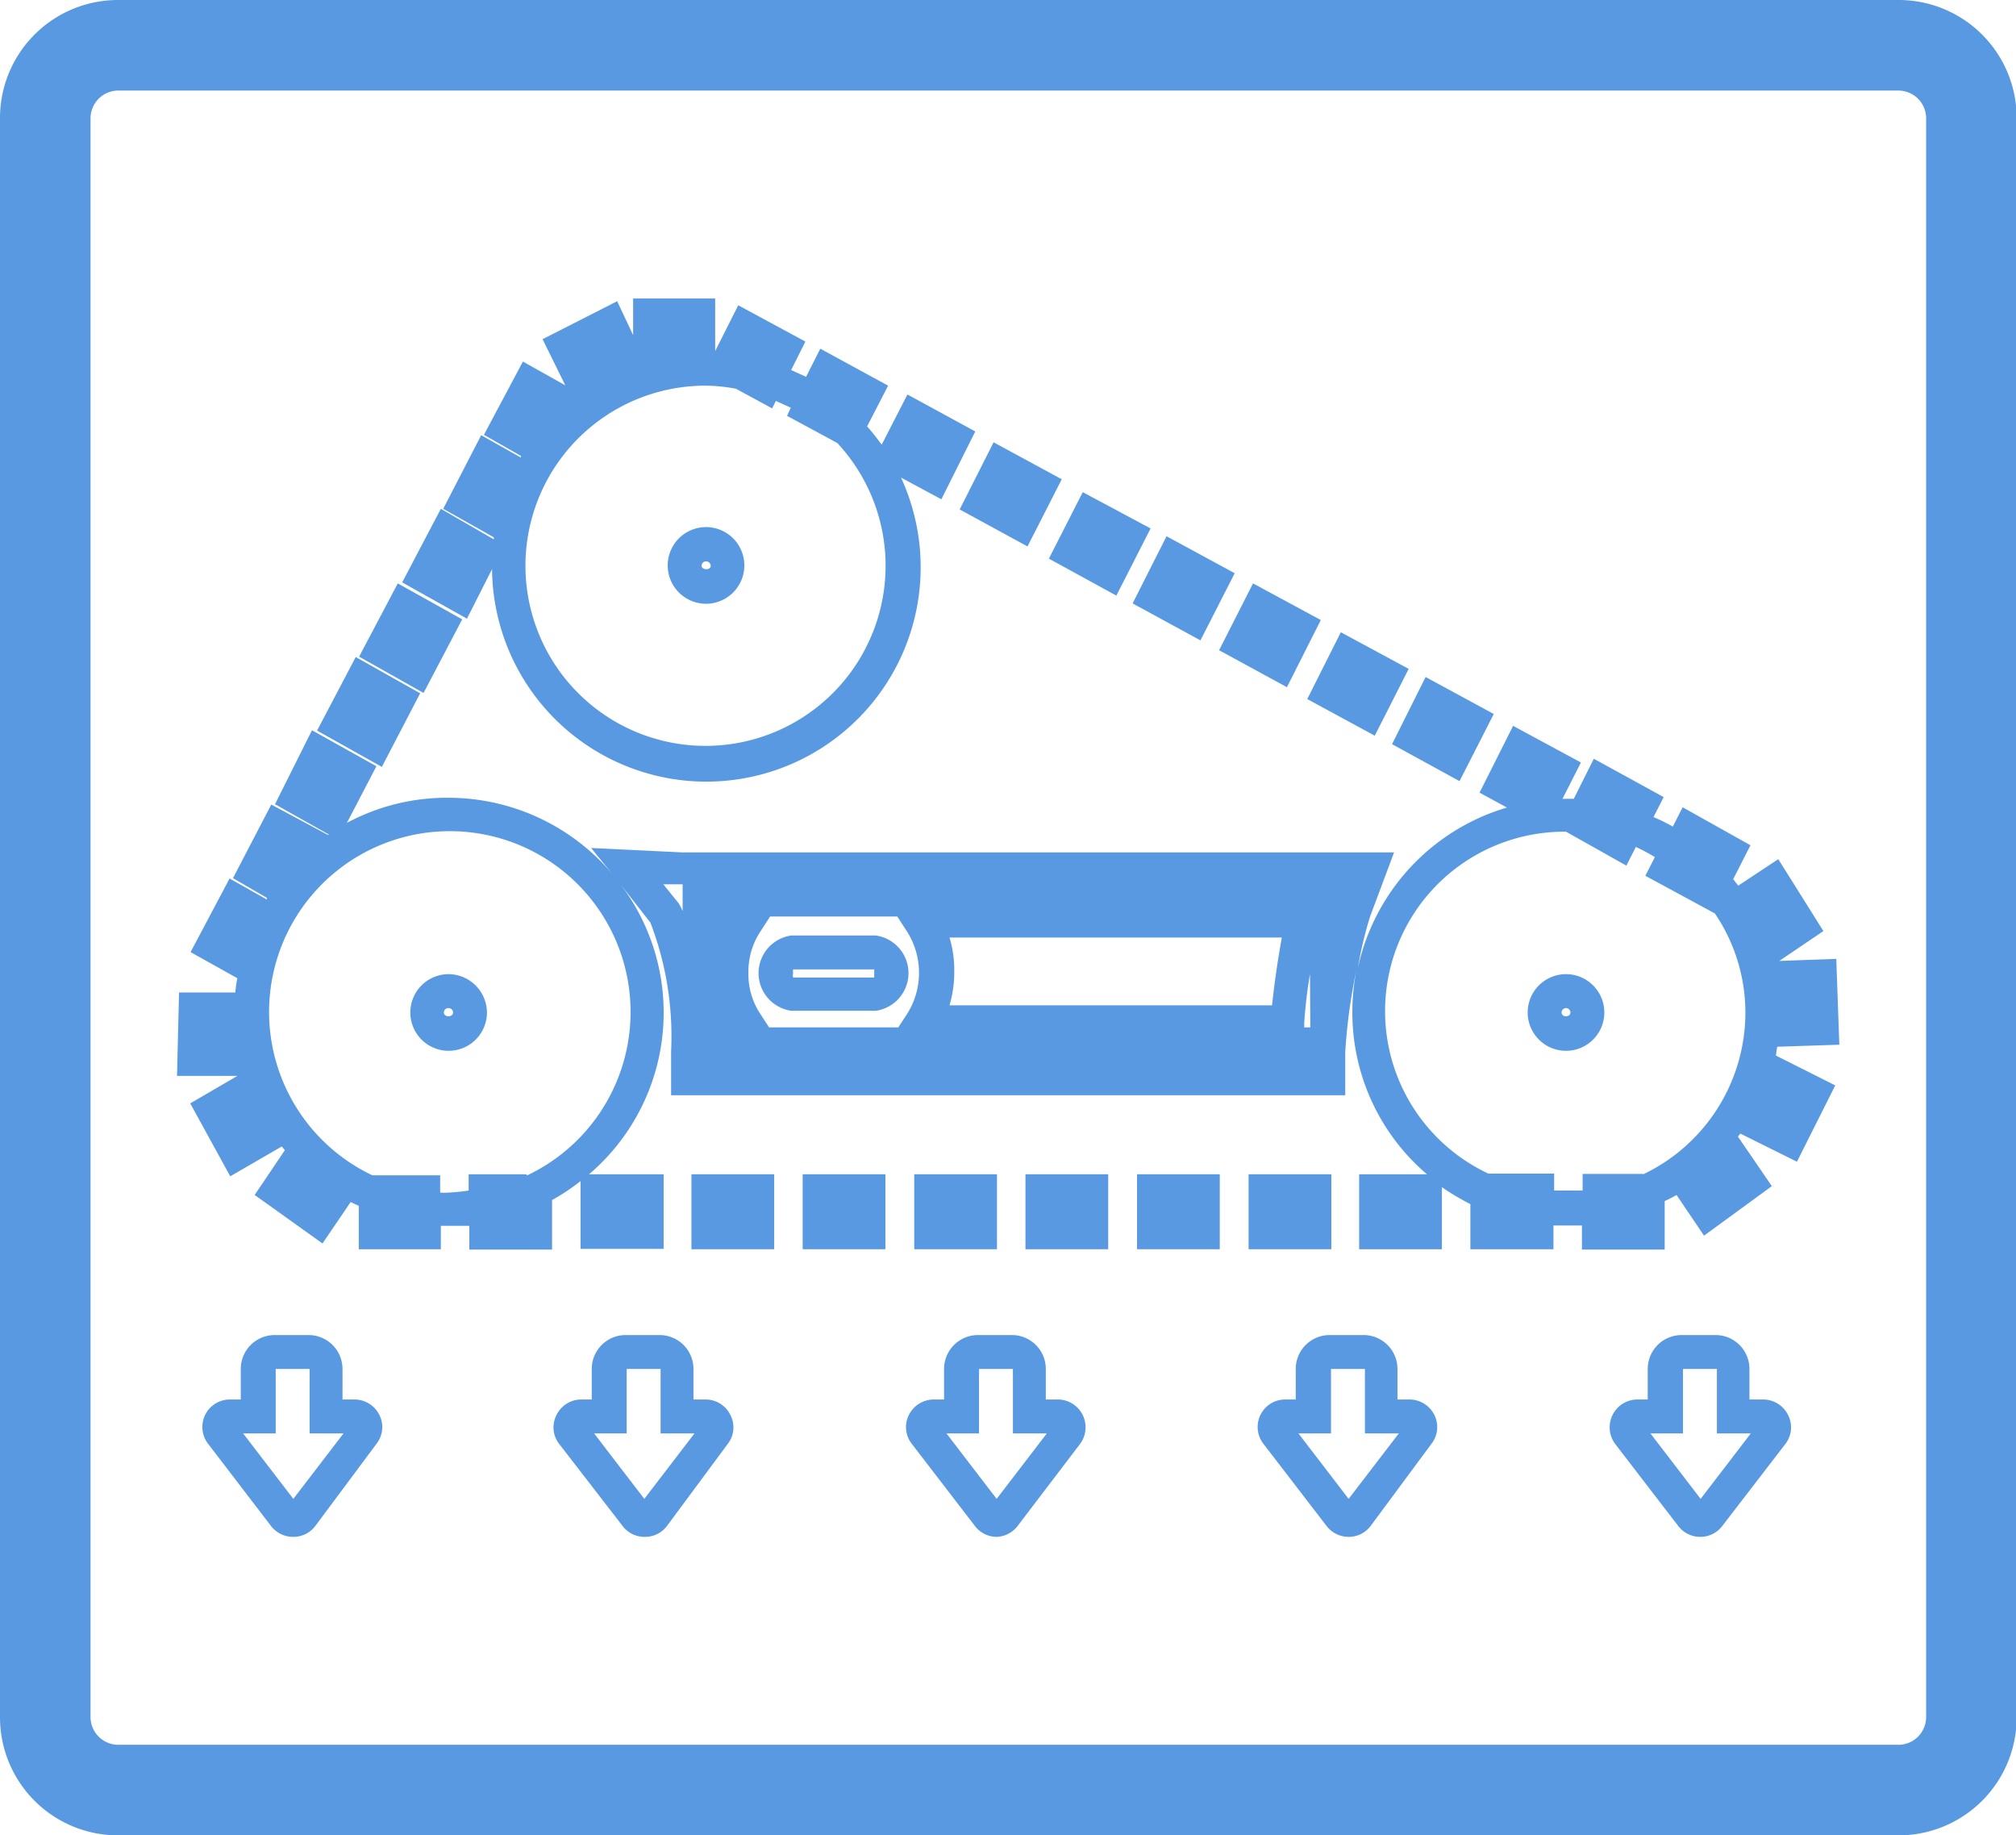 <?xml version="1.0" encoding="UTF-8"?> <svg xmlns="http://www.w3.org/2000/svg" viewBox="0 0 59.45 54.11"><defs><style>.cls-1{fill:#5999e1;}</style></defs><g id="Ebene_2" data-name="Ebene 2"><g id="Ebene_1-2" data-name="Ebene 1"><path class="cls-1" d="M19,45.31a.81.81,0,0,1-.64-.32l-1.87-2.42a.79.79,0,0,1-.08-.85.81.81,0,0,1,.73-.46h.31v-.9a1,1,0,0,1,1-1h1a1,1,0,0,1,1,1v.9h.36a.81.81,0,0,1,.73.46.79.79,0,0,1-.08.85L19.66,45A.81.81,0,0,1,19,45.31Zm-1.48-3.05L19,44.19l1.48-1.93h-1v-1.9l-1,0,0,0v1.9Z"></path><path class="cls-1" d="M8.65,45.31A.82.82,0,0,1,8,45L6.14,42.57a.81.81,0,0,1,.64-1.31H7.1v-.9a1,1,0,0,1,1-1h1a1,1,0,0,1,1,1v.9h.36a.82.82,0,0,1,.73.46.8.8,0,0,1-.09.85L9.29,45A.81.81,0,0,1,8.65,45.31Zm-.15-.93ZM7.17,42.26l1.48,1.93,1.48-1.93h-1v-1.9l-1,0,0,0v1.9Z"></path><path class="cls-1" d="M29.39,45.31a.81.81,0,0,1-.64-.32l-1.86-2.42a.8.8,0,0,1-.09-.85.82.82,0,0,1,.73-.46h.31v-.9a1,1,0,0,1,1-1h1a1,1,0,0,1,1,1v.9h.37a.82.82,0,0,1,.64,1.31L30,45A.82.82,0,0,1,29.39,45.31Zm-.15-.93Zm-1.33-2.12,1.48,1.93,1.48-1.93h-1v-1.9l-1,0,0,0v1.9Z"></path><path class="cls-1" d="M39.77,45.31a.82.82,0,0,1-.65-.32l-1.86-2.42a.81.81,0,0,1,.64-1.31h.31v-.9a1,1,0,0,1,1-1h1a1,1,0,0,1,1,1v.9h.36a.82.82,0,0,1,.73.46.8.8,0,0,1-.09.85L40.41,45A.81.81,0,0,1,39.77,45.31Zm-.15-.93Zm-1.33-2.12,1.48,1.93,1.48-1.93h-1v-1.9l-1,0,0,0v1.9Z"></path><path class="cls-1" d="M50.14,45.31a.82.82,0,0,1-.65-.32l-1.86-2.42a.82.82,0,0,1,.65-1.31h.31v-.9a1,1,0,0,1,1-1h1a1,1,0,0,1,1,1v.9H52a.82.82,0,0,1,.73.46.8.8,0,0,1-.08.85L50.78,45A.81.81,0,0,1,50.14,45.31ZM50,44.38Zm-1.33-2.12,1.48,1.93,1.48-1.93h-1v-1.9l-1,0,0,0v1.9Z"></path><polygon class="cls-1" points="31.93 14.51 30.93 16.47 32.92 17.56 33.93 15.58 31.93 14.51"></polygon><polygon class="cls-1" points="38.55 20.61 40.54 21.69 41.54 19.72 39.54 18.64 38.55 20.61"></polygon><polygon class="cls-1" points="44.62 21.4 43.63 23.37 45.62 24.45 46.62 22.48 44.62 21.4"></polygon><path class="cls-1" d="M56,54.11H3.47A3.48,3.48,0,0,1,0,50.64V3.47A3.48,3.48,0,0,1,3.47,0H56a3.48,3.48,0,0,1,3.47,3.47V50.64A3.48,3.48,0,0,1,56,54.11ZM3.47,2.67a.82.82,0,0,0-.8.8V50.64a.82.82,0,0,0,.8.8H56a.82.82,0,0,0,.8-.8V3.47a.82.82,0,0,0-.8-.8Z"></path><rect class="cls-1" x="20.39" y="34.62" width="2.44" height="2.21"></rect><rect class="cls-1" x="23.67" y="34.62" width="2.44" height="2.21"></rect><rect class="cls-1" x="26.96" y="34.62" width="2.44" height="2.21"></rect><rect class="cls-1" x="30.24" y="34.62" width="2.44" height="2.21"></rect><rect class="cls-1" x="33.53" y="34.62" width="2.44" height="2.21"></rect><rect class="cls-1" x="36.82" y="34.62" width="2.44" height="2.21"></rect><polygon class="cls-1" points="12.39 20.44 10.49 19.37 9.35 21.54 11.26 22.61 12.39 20.44"></polygon><polygon class="cls-1" points="13.63 18.26 11.73 17.2 10.59 19.36 12.49 20.43 13.63 18.26"></polygon><path class="cls-1" d="M14.51,16.78a6.32,6.32,0,1,0,12.06-2.7l1.19.64,1-2-2-1.09L26,13.11c-.14-.19-.28-.37-.43-.54l.62-1.2-2-1.09-.42.83-.44-.2.42-.84L21.77,9l-.68,1.35V8.8H18.67V9.88l-.47-1L16,10l.67,1.36-1.25-.7-1.15,2.16,1.09.62,0,.05-1.17-.66L13.07,15l1.49.84a.13.13,0,0,1,0,.06L13,15l-1.14,2.17,1.91,1.07Zm6.31-5.41a5.15,5.15,0,0,1,.88.09l1.07.58.11-.22.44.2-.11.24,1.48.8a5.31,5.31,0,1,1-3.87-1.69Z"></path><polygon class="cls-1" points="30.3 16.11 31.31 14.13 29.3 13.04 28.3 15.02 30.3 16.11"></polygon><polygon class="cls-1" points="36.41 16.9 34.4 15.81 33.4 17.79 35.4 18.88 36.41 16.9"></polygon><polygon class="cls-1" points="37.95 20.26 38.95 18.28 36.95 17.2 35.95 19.17 37.95 20.26"></polygon><polygon class="cls-1" points="44.05 21.05 42.04 19.96 41.05 21.94 43.04 23.03 44.05 21.05"></polygon><path class="cls-1" d="M13.23,28.72a1.13,1.13,0,1,0,1.13,1.13A1.14,1.14,0,0,0,13.23,28.72Zm-.14,1.13a.13.13,0,0,1,.14-.13.13.13,0,0,1,.13.13C13.36,30,13.09,30,13.09,29.85Z"></path><path class="cls-1" d="M20.82,17.8a1.13,1.13,0,1,0-1.13-1.12A1.13,1.13,0,0,0,20.82,17.8Zm0-1.25a.14.14,0,0,1,.14.13c0,.14-.27.13-.27,0A.13.13,0,0,1,20.82,16.55Z"></path><path class="cls-1" d="M52.41,30.86l1.83-.06-.09-2.53-1.68.06,1.3-.88-1.33-2.12-1.18.78-.15-.19.51-1-2-1.12-.29.57a5,5,0,0,0-.57-.28l.3-.59L47,22.37l-.59,1.18h-.18a6.33,6.33,0,0,0-6.19,5A11.12,11.12,0,0,1,40.41,27l.7-1.87h-21L17.43,25l.63.77a6.33,6.33,0,0,0-4.83-2.25,6.23,6.23,0,0,0-3,.74l.87-1.67-1.9-1.06L8.11,23.71l1.6.9-.05,0L8,23.72,6.87,25.89l1,.58,0,.05-1.1-.62L5.62,28.07,7,28.84a3,3,0,0,0-.06.42l-1.66,0-.06,2.46,1.78,0-1.39.81,1.18,2.15,1.52-.88.09.11-.89,1.32,2,1.43.83-1.22.24.11v1.28H13v-.69l.25,0c.2,0,.39,0,.59,0v.7h2.44V35.38a6.13,6.13,0,0,0,.84-.56v2h2.45V34.62h-2.2a6.26,6.26,0,0,0,.81-8.7l1,1.28A9.35,9.35,0,0,1,19.79,31l0,1.29H39.67l0-1.27A16.31,16.31,0,0,1,40,28.6a6.39,6.39,0,0,0-.12,1.25,6.26,6.26,0,0,0,2.2,4.77h-2v2.21h2.44V35a7.15,7.15,0,0,0,.84.5v1.33h2.45v-.7c.12,0,.23,0,.35,0s.32,0,.49,0v.71h2.44V35.41a3.84,3.84,0,0,0,.35-.18l.81,1.2,2-1.46-1-1.46.07-.09,1.67.83L54.12,32l-1.75-.88C52.39,31,52.39,30.94,52.41,30.86Zm-36.9,3.76H13.82v.48a5.9,5.9,0,0,1-.59.06,1.9,1.9,0,0,1-.25,0v-.51h-2a5.33,5.33,0,1,1,4.57,0Zm4.62-7.76a2.22,2.22,0,0,0-.11-.22l-.46-.57h.57Zm6.64,3-.28.43H22.68l-.28-.43a2.12,2.12,0,0,1-.33-1.18,2.14,2.14,0,0,1,.33-1.18l.31-.48h3.75l.31.48a2.27,2.27,0,0,1,0,2.36Zm10.74-.22H28a3.43,3.43,0,0,0,.14-1,3.31,3.31,0,0,0-.14-1H37.8C37.67,28.36,37.58,29,37.51,29.65Zm1.13.65h-.18v-.12a14.18,14.18,0,0,1,.17-1.46Zm1-4.16v-.06h0Zm8.82,8.48H46.67v.49c-.17,0-.32,0-.49,0s-.23,0-.35,0v-.5H43.89a5.29,5.29,0,0,1,2.29-10.08h0l1.78,1,.28-.55a5,5,0,0,1,.56.3l-.28.55,2.05,1.11v0a5.21,5.21,0,0,1,.9,2.94A5.29,5.29,0,0,1,48.46,34.62Z"></path><path class="cls-1" d="M46.18,28.72a1.13,1.13,0,1,0,1.13,1.13A1.13,1.13,0,0,0,46.18,28.72Zm-.13,1.13a.13.13,0,0,1,.26,0C46.31,30,46.05,30,46.05,29.85Z"></path><path class="cls-1" d="M25.82,27.58H23.34a1.12,1.12,0,0,0,0,2.22h2.48a1.12,1.12,0,0,0,0-2.22Zm-2.43,1.24a.21.21,0,0,1,0-.13.24.24,0,0,1,0-.11l2.39,0s0,.06,0,.13,0,.11,0,.11Z"></path></g></g></svg> 